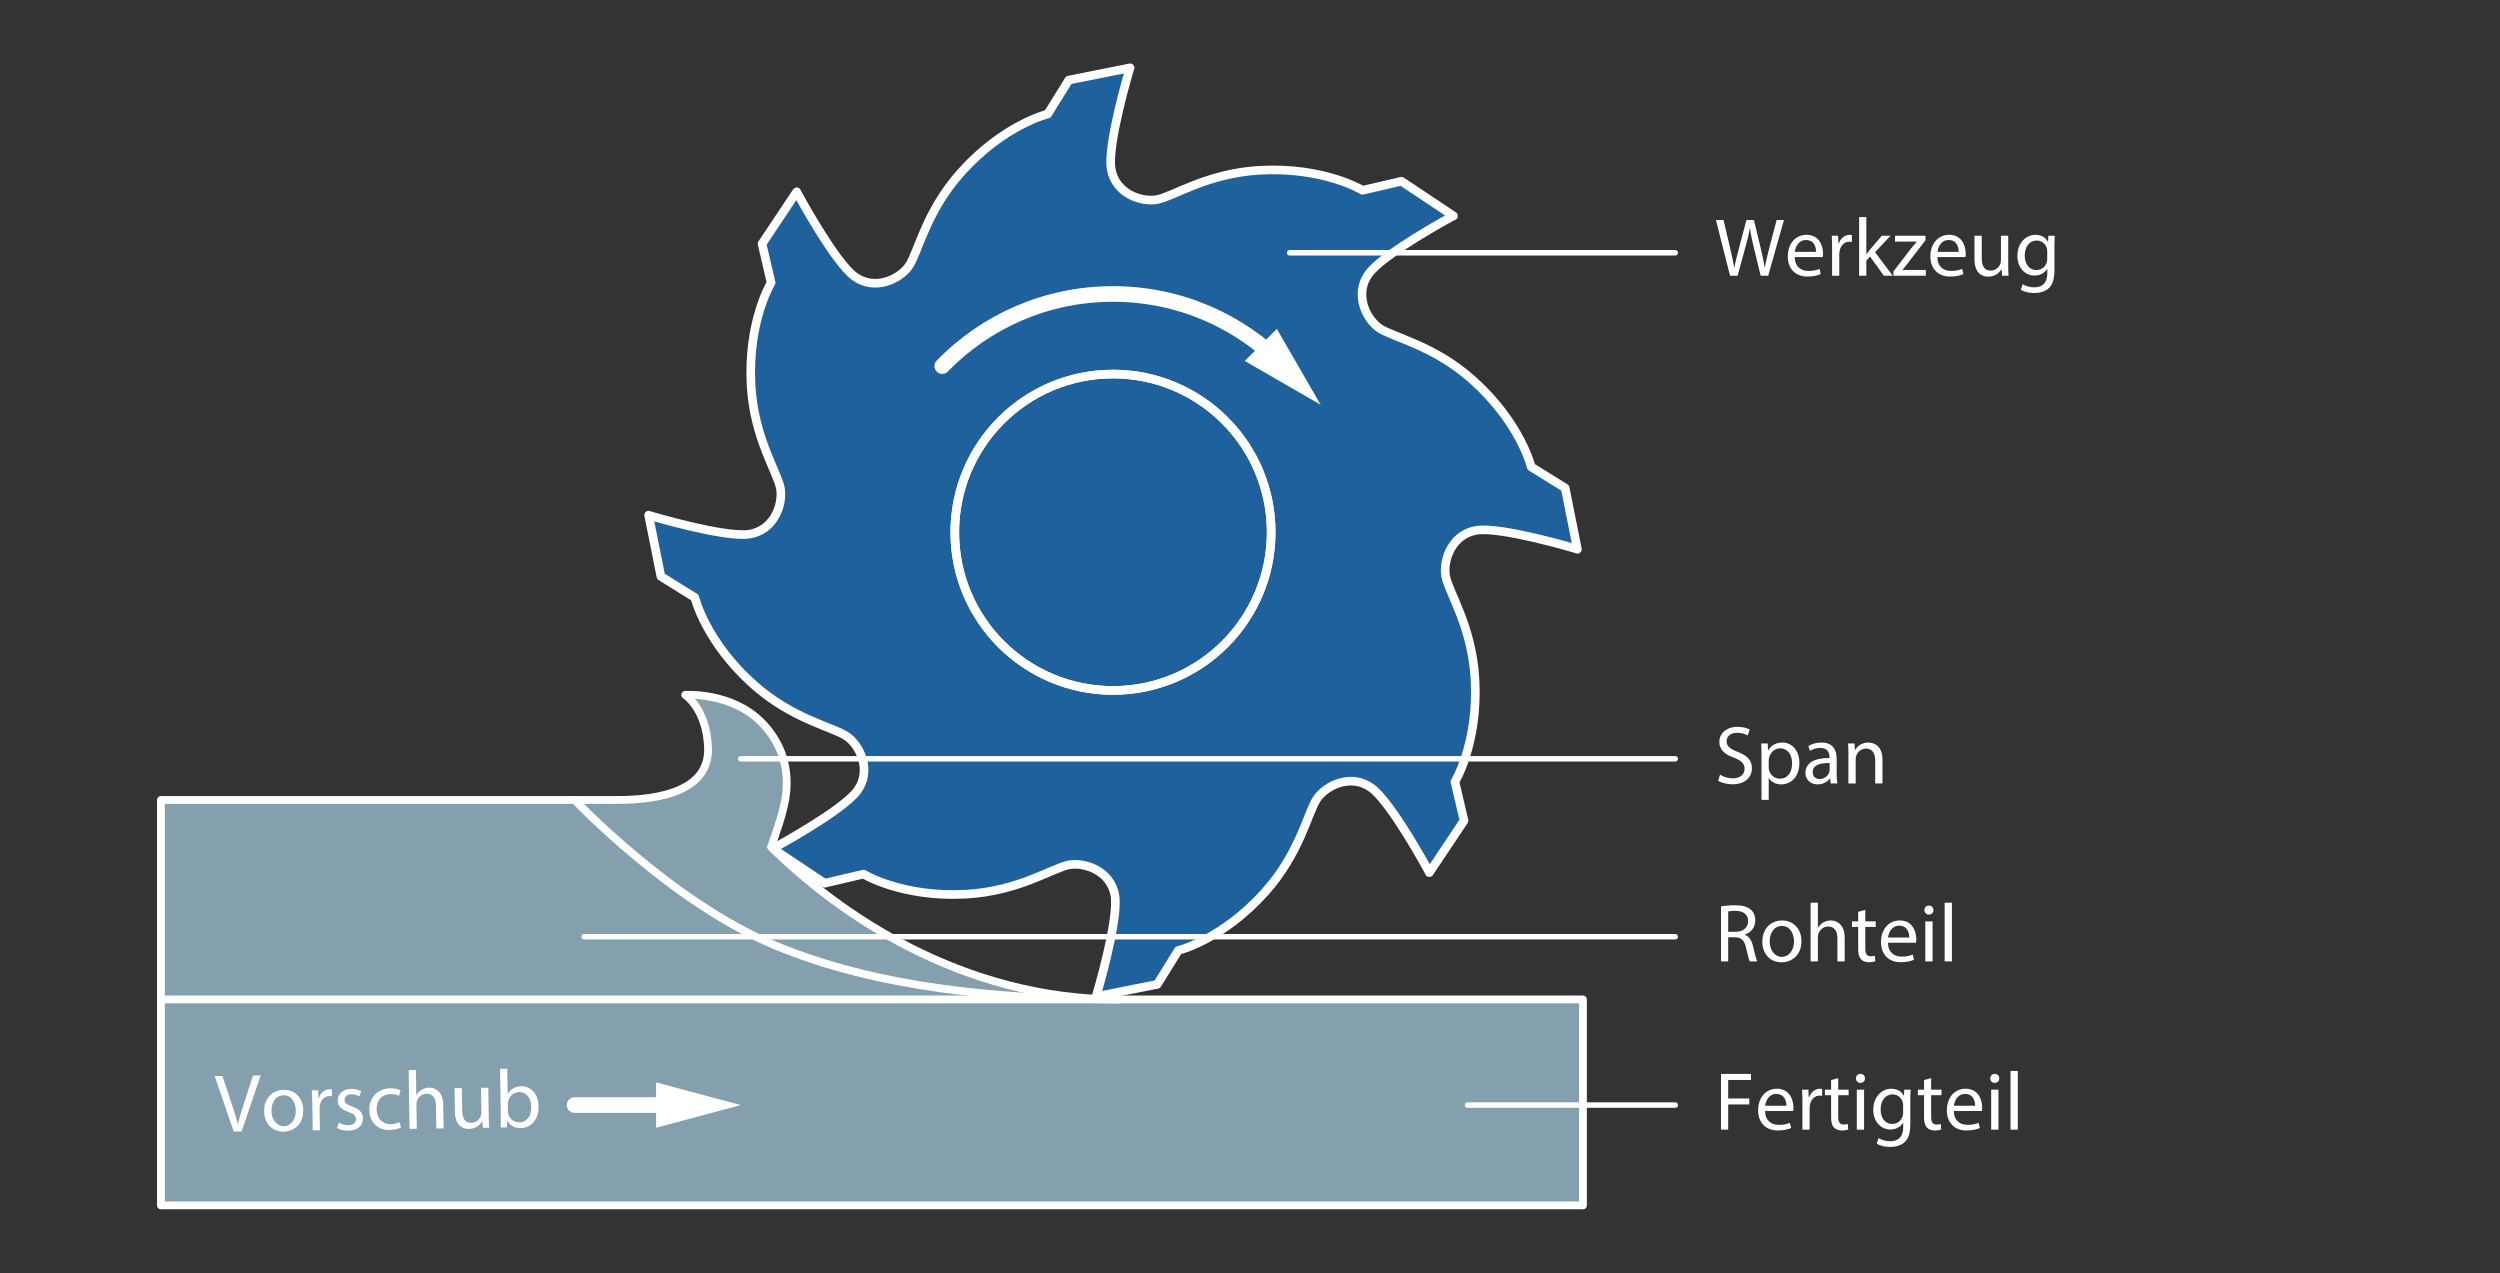<?xml version="1.0" encoding="UTF-8"?>
<svg xmlns="http://www.w3.org/2000/svg" viewBox="0 0 907.09 462.05">
  <rect x="0" y="0" width="907.09" height="462.05" fill="#333333" stroke="none"/>
  <defs>
    <style>
      .cls-1 {
        fill: #1f619c;
      }

      .cls-1, .cls-2, .cls-3, .cls-4, .cls-5, .cls-6, .cls-7 {
        stroke: #fff;
        stroke-linecap: round;
        stroke-linejoin: round;
      }

      .cls-1, .cls-6 {
        stroke-width: 3.13px;
      }

      .cls-2 {
        stroke-width: 2px;
      }

      .cls-2, .cls-3, .cls-4, .cls-5, .cls-6 {
        fill: none;
      }

      .cls-8 {
        fill: #fff;
      }

      .cls-3 {
        stroke-width: 5.67px;
      }

      .cls-4, .cls-7 {
        stroke-width: 2.83px;
      }

      .cls-5 {
        stroke-width: 4.71px;
      }

      .cls-7 {
        fill: #84a0ae;
      }
    </style>
  </defs>
  <g id="Grafik">
    <g>
      <path class="cls-1" d="M280.32,307.87l18.88,12.59,14.11-3.3s13.96,8.55,37.18,7.28c19.23-1.06,31.61-9.62,37.45-10.65,5.84-1.03,15.23,2.34,16.61,11.27s-6.64,35.8-6.64,35.8l-.26.74,22.25-4.45,7.64-12.31s15.92-3.82,31.44-21.14c12.85-14.34,15.55-29.16,18.95-34.02,3.4-4.86,12.43-9.12,19.72-3.77,7.29,5.35,20.62,30.01,20.62,30.01l.34.71,12.59-18.88-3.3-14.11s8.55-13.96,7.28-37.18c-1.06-19.23-9.62-31.61-10.65-37.45-1.03-5.84,2.34-15.23,11.27-16.61s35.8,6.64,35.8,6.64l.74.26-4.45-22.25-12.31-7.64s-3.82-15.92-21.14-31.44c-14.34-12.85-29.16-15.55-34.02-18.95-4.86-3.4-9.12-12.43-3.77-19.72,5.35-7.29,30.01-20.62,30.01-20.62l.71-.34-18.88-12.59-14.11,3.3s-13.96-8.55-37.18-7.28c-19.23,1.06-31.61,9.62-37.45,10.65s-15.23-2.34-16.61-11.27,6.64-35.8,6.64-35.8l.26-.74-22.25,4.45-7.64,12.31s-15.92,3.82-31.44,21.14c-12.85,14.34-15.55,29.16-18.95,34.02s-12.43,9.12-19.72,3.77c-7.29-5.35-20.62-30.01-20.62-30.01l-.34-.71-12.59,18.88,3.3,14.11s-8.55,13.96-7.28,37.18c1.06,19.23,9.62,31.61,10.65,37.45,1.03,5.84-2.34,15.23-11.27,16.61-8.93,1.37-35.8-6.64-35.8-6.64l-.74-.26,4.45,22.25,12.31,7.64s3.82,15.92,21.14,31.44c14.34,12.85,29.16,15.55,34.02,18.95s9.12,12.43,3.77,19.72-30.01,20.62-30.01,20.62l-.71.34Z"/>
      <circle class="cls-1" cx="403.83" cy="193.12" r="57.4"/>
      <circle class="cls-6" cx="403.83" cy="193.12" r="57.4"/>
    </g>
    <path class="cls-7" d="M279.83,307.29h0c2.55-7.71,3.3-9.24,4.63-14.96,3.14-13.5-1.6-23.58-8.1-30.18-11-11.17-27.74-10.02-27.74-10.02,0,0,7.79,5.07,8.29,19.19.54,15.45-17.26,18.94-32.98,18.94-11.95,0-165.54,0-165.54,0v147.1h515.96s0-74.73,0-74.73h-168.15c-57.62,0-102.37-31.48-126.44-55.33"/>
    <polygon class="cls-8" points="451.64 130.97 479.19 146.88 463.28 119.33 451.64 130.97"/>
    <line class="cls-4" x1="406.2" y1="362.62" x2="58.39" y2="362.62"/>
    <path class="cls-4" d="M208.49,290.25s35.03,36.99,72.37,52.63c37.34,15.64,82.04,19.74,125.33,19.74"/>
    <g>
      <path class="cls-5" d="M341.88,132.82c15.7-16.14,37.66-26.16,61.95-26.16s46.26,10.02,61.96,26.16"/>
      <path class="cls-3" d="M341.88,132.82c15.7-16.14,37.66-26.16,61.95-26.16s46.26,10.02,61.96,26.16"/>
    </g>
  </g>
  <g id="Beigelung">
    <line class="cls-2" x1="607.84" y1="400.96" x2="532.48" y2="400.96"/>
    <line class="cls-2" x1="268.78" y1="275.32" x2="607.84" y2="275.32"/>
    <line class="cls-2" x1="211.95" y1="339.88" x2="607.84" y2="339.88"/>
    <line class="cls-2" x1="467.92" y1="91.71" x2="607.84" y2="91.71"/>
  </g>
  <g id="Typo_DE_Pfade" data-name="Typo DE Pfade">
    <g>
      <path class="cls-8" d="M84.79,410.56l-6.9-20.12,2.82-.04,3.3,9.91c.91,2.72,1.7,5.17,2.27,7.53h.06c.53-2.35,1.34-4.91,2.2-7.56l3.27-10.04,2.79-.04-6.93,20.33-2.88.04Z"/>
      <path class="cls-8" d="M110.02,402.8c.08,5.37-3.6,7.77-7.11,7.82-3.93.06-7-2.78-7.07-7.37-.07-4.86,3.06-7.76,7.08-7.82,4.17-.06,7.03,2.92,7.1,7.36ZM98.51,403.12c.05,3.18,1.91,5.55,4.49,5.51,2.52-.04,4.37-2.44,4.33-5.71-.04-2.46-1.31-5.56-4.43-5.51s-4.43,2.95-4.39,5.71Z"/>
      <path class="cls-8" d="M113.31,400.14c-.03-1.71-.08-3.18-.19-4.53l2.31-.03.13,2.85h.12c.63-1.96,2.2-3.21,3.97-3.24.3,0,.51.02.75.08l.04,2.49c-.27-.06-.54-.08-.9-.08-1.86.03-3.16,1.46-3.49,3.44-.06.36-.11.78-.1,1.23l.12,7.74-2.61.04-.15-9.99Z"/>
      <path class="cls-8" d="M122.87,407.28c.79.5,2.18,1.02,3.5,1,1.92-.03,2.81-1,2.79-2.2-.02-1.26-.78-1.94-2.74-2.63-2.62-.89-3.88-2.31-3.9-4.05-.04-2.34,1.83-4.29,4.95-4.33,1.47-.02,2.77.38,3.58.85l-.63,1.93c-.58-.35-1.63-.82-2.98-.8-1.56.02-2.42.94-2.4,2.02.02,1.2.9,1.73,2.8,2.42,2.53.92,3.84,2.16,3.87,4.32.04,2.55-1.91,4.38-5.36,4.43-1.59.02-3.07-.34-4.09-.93l.63-2.02Z"/>
      <path class="cls-8" d="M145.49,409.1c-.68.37-2.21.87-4.16.9-4.38.07-7.27-2.86-7.34-7.3-.07-4.47,2.95-7.75,7.68-7.83,1.56-.02,2.95.35,3.67.7l-.57,2.05c-.64-.35-1.63-.67-3.07-.64-3.33.05-5.09,2.54-5.05,5.57.05,3.36,2.24,5.4,5.12,5.35,1.5-.02,2.48-.43,3.23-.77l.48,1.97Z"/>
      <path class="cls-8" d="M148.27,388.3l2.64-.04.14,9.06h.06c.41-.76,1.06-1.43,1.86-1.89.77-.46,1.7-.78,2.69-.79,1.95-.03,5.09,1.12,5.16,6.13l.13,8.64-2.64.04-.13-8.34c-.04-2.34-.93-4.31-3.42-4.27-1.71.03-3.04,1.25-3.5,2.69-.15.36-.17.75-.16,1.26l.13,8.76-2.64.04-.32-21.3Z"/>
      <path class="cls-8" d="M177.33,405.21c.02,1.5.07,2.82.18,3.96l-2.34.04-.19-2.37h-.06c-.67,1.18-2.18,2.74-4.76,2.77-2.28.03-5.03-1.18-5.1-6.28l-.13-8.49,2.64-.04.12,8.04c.04,2.76.91,4.61,3.31,4.57,1.77-.03,2.98-1.27,3.44-2.45.14-.39.23-.87.22-1.35l-.13-8.91,2.64-.04.16,10.56Z"/>
      <path class="cls-8" d="M181.65,409.1c.04-.99.08-2.46.06-3.75l-.26-17.55,2.61-.04.14,9.12h.06c.91-1.63,2.57-2.71,4.91-2.75,3.6-.05,6.19,2.91,6.23,7.32.08,5.19-3.15,7.82-6.39,7.87-2.1.03-3.79-.75-4.9-2.66h-.09s-.08,2.4-.08,2.4l-2.28.03ZM184.29,403.24c0,.33.07.66.13.96.54,1.82,2.09,3.06,4.01,3.03,2.76-.04,4.38-2.32,4.33-5.65-.04-2.91-1.58-5.38-4.4-5.33-1.8.03-3.46,1.28-3.97,3.3-.06.3-.14.66-.13,1.08l.04,2.61Z"/>
    </g>
    <g>
      <path class="cls-8" d="M624.44,389.66h10.89v2.19h-8.28v6.72h7.65v2.16h-7.65v9.15h-2.61v-20.22Z"/>
      <path class="cls-8" d="M640.43,403.1c.06,3.57,2.34,5.04,4.98,5.04,1.89,0,3.03-.33,4.02-.75l.45,1.89c-.93.42-2.52.9-4.83.9-4.47,0-7.14-2.94-7.14-7.32s2.58-7.83,6.81-7.83c4.74,0,6,4.17,6,6.84,0,.54-.06.96-.09,1.23h-10.2ZM648.17,401.21c.03-1.68-.69-4.29-3.66-4.29-2.67,0-3.84,2.46-4.05,4.29h7.71Z"/>
      <path class="cls-8" d="M653.98,399.89c0-1.71-.03-3.18-.12-4.53h2.31l.09,2.85h.12c.66-1.95,2.25-3.18,4.02-3.18.3,0,.51.03.75.09v2.49c-.27-.06-.54-.09-.9-.09-1.86,0-3.18,1.41-3.54,3.39-.06.36-.12.78-.12,1.23v7.74h-2.61v-9.99Z"/>
      <path class="cls-8" d="M666.97,391.19v4.17h3.78v2.01h-3.78v7.83c0,1.8.51,2.82,1.98,2.82.69,0,1.2-.09,1.53-.18l.12,1.98c-.51.21-1.32.36-2.34.36-1.23,0-2.22-.39-2.85-1.11-.75-.78-1.02-2.07-1.02-3.78v-7.92h-2.25v-2.01h2.25v-3.48l2.58-.69Z"/>
      <path class="cls-8" d="M676.67,391.28c.03.9-.63,1.62-1.68,1.62-.93,0-1.59-.72-1.59-1.62s.69-1.65,1.65-1.65,1.62.72,1.62,1.65ZM673.72,409.88v-14.52h2.64v14.52h-2.64Z"/>
      <path class="cls-8" d="M693.25,395.36c-.06,1.05-.12,2.22-.12,3.99v8.43c0,3.33-.66,5.37-2.07,6.63-1.41,1.32-3.45,1.74-5.28,1.74s-3.66-.42-4.83-1.2l.66-2.01c.96.6,2.46,1.14,4.26,1.14,2.7,0,4.68-1.41,4.68-5.07v-1.62h-.06c-.81,1.35-2.37,2.43-4.62,2.43-3.6,0-6.18-3.06-6.18-7.08,0-4.92,3.21-7.71,6.54-7.71,2.52,0,3.9,1.32,4.53,2.52h.06l.12-2.19h2.31ZM690.52,401.08c0-.45-.03-.84-.15-1.2-.48-1.53-1.77-2.79-3.69-2.79-2.52,0-4.32,2.13-4.32,5.49,0,2.85,1.44,5.22,4.29,5.22,1.62,0,3.09-1.02,3.66-2.7.15-.45.21-.96.21-1.41v-2.61Z"/>
      <path class="cls-8" d="M700.69,391.19v4.17h3.78v2.01h-3.78v7.83c0,1.8.51,2.82,1.98,2.82.69,0,1.2-.09,1.53-.18l.12,1.98c-.51.21-1.32.36-2.34.36-1.23,0-2.22-.39-2.85-1.11-.75-.78-1.02-2.07-1.02-3.78v-7.92h-2.25v-2.01h2.25v-3.48l2.58-.69Z"/>
      <path class="cls-8" d="M708.91,403.1c.06,3.57,2.34,5.04,4.98,5.04,1.89,0,3.03-.33,4.02-.75l.45,1.89c-.93.42-2.52.9-4.83.9-4.47,0-7.14-2.94-7.14-7.32s2.58-7.83,6.81-7.83c4.74,0,6,4.17,6,6.84,0,.54-.06.96-.09,1.23h-10.2ZM716.65,401.21c.03-1.68-.69-4.29-3.66-4.29-2.67,0-3.84,2.46-4.05,4.29h7.71Z"/>
      <path class="cls-8" d="M725.41,391.28c.03.9-.63,1.62-1.68,1.62-.93,0-1.59-.72-1.59-1.62s.69-1.65,1.65-1.65,1.62.72,1.62,1.65ZM722.47,409.88v-14.52h2.64v14.52h-2.64Z"/>
      <path class="cls-8" d="M729.49,388.58h2.64v21.3h-2.64v-21.3Z"/>
    </g>
    <g>
      <path class="cls-8" d="M624.08,281.09c1.17.72,2.88,1.32,4.68,1.32,2.67,0,4.23-1.41,4.23-3.45,0-1.89-1.08-2.97-3.81-4.02-3.3-1.17-5.34-2.88-5.34-5.73,0-3.15,2.61-5.49,6.54-5.49,2.07,0,3.57.48,4.47.99l-.72,2.13c-.66-.36-2.01-.96-3.84-.96-2.76,0-3.81,1.65-3.81,3.03,0,1.89,1.23,2.82,4.02,3.9,3.42,1.32,5.16,2.97,5.16,5.94,0,3.12-2.31,5.82-7.08,5.82-1.95,0-4.08-.57-5.16-1.29l.66-2.19Z"/>
      <path class="cls-8" d="M639.14,274.49c0-1.86-.06-3.36-.12-4.74h2.37l.12,2.49h.06c1.08-1.77,2.79-2.82,5.16-2.82,3.51,0,6.15,2.97,6.15,7.38,0,5.22-3.18,7.8-6.6,7.8-1.92,0-3.6-.84-4.47-2.28h-.06v7.89h-2.61v-15.72ZM641.75,278.36c0,.39.06.75.12,1.08.48,1.83,2.07,3.09,3.96,3.09,2.79,0,4.41-2.28,4.41-5.61,0-2.91-1.53-5.4-4.32-5.4-1.8,0-3.48,1.29-3.99,3.27-.09.33-.18.72-.18,1.08v2.49Z"/>
      <path class="cls-8" d="M664.25,284.27l-.21-1.83h-.09c-.81,1.14-2.37,2.16-4.44,2.16-2.94,0-4.44-2.07-4.44-4.17,0-3.51,3.12-5.43,8.73-5.4v-.3c0-1.2-.33-3.36-3.3-3.36-1.35,0-2.76.42-3.78,1.08l-.6-1.74c1.2-.78,2.94-1.29,4.77-1.29,4.44,0,5.52,3.03,5.52,5.94v5.43c0,1.26.06,2.49.24,3.48h-2.4ZM663.86,276.86c-2.88-.06-6.15.45-6.15,3.27,0,1.71,1.14,2.52,2.49,2.52,1.89,0,3.09-1.2,3.51-2.43.09-.27.15-.57.15-.84v-2.52Z"/>
      <path class="cls-8" d="M670.67,273.68c0-1.5-.03-2.73-.12-3.93h2.34l.15,2.4h.06c.72-1.38,2.4-2.73,4.8-2.73,2.01,0,5.13,1.2,5.13,6.18v8.67h-2.64v-8.37c0-2.34-.87-4.29-3.36-4.29-1.74,0-3.09,1.23-3.54,2.7-.12.33-.18.78-.18,1.23v8.73h-2.64v-10.59Z"/>
    </g>
    <g>
      <path class="cls-8" d="M627.73,100.05l-5.13-20.22h2.76l2.4,10.23c.6,2.52,1.14,5.04,1.5,6.99h.06c.33-2.01.96-4.41,1.65-7.02l2.7-10.2h2.73l2.46,10.26c.57,2.4,1.11,4.8,1.41,6.93h.06c.42-2.22.99-4.47,1.62-6.99l2.67-10.2h2.67l-5.73,20.22h-2.73l-2.55-10.53c-.63-2.58-1.05-4.56-1.32-6.6h-.06c-.36,2.01-.81,3.99-1.56,6.6l-2.88,10.53h-2.73Z"/>
      <path class="cls-8" d="M651.19,93.27c.06,3.57,2.34,5.04,4.98,5.04,1.89,0,3.03-.33,4.02-.75l.45,1.89c-.93.42-2.52.9-4.83.9-4.47,0-7.14-2.94-7.14-7.32s2.58-7.83,6.81-7.83c4.74,0,6,4.17,6,6.84,0,.54-.06.96-.09,1.23h-10.2ZM658.93,91.38c.03-1.68-.69-4.29-3.66-4.29-2.67,0-3.84,2.46-4.05,4.29h7.71Z"/>
      <path class="cls-8" d="M664.75,90.06c0-1.71-.03-3.18-.12-4.53h2.31l.09,2.85h.12c.66-1.95,2.25-3.18,4.02-3.18.3,0,.51.03.75.09v2.49c-.27-.06-.54-.09-.9-.09-1.86,0-3.18,1.41-3.54,3.39-.06.36-.12.78-.12,1.23v7.74h-2.61v-9.99Z"/>
      <path class="cls-8" d="M677.17,92.19h.06c.36-.51.87-1.14,1.29-1.65l4.26-5.01h3.18l-5.61,5.97,6.39,8.55h-3.21l-5.01-6.96-1.35,1.5v5.46h-2.61v-21.3h2.61v13.44Z"/>
      <path class="cls-8" d="M686.98,98.52l6.57-8.55c.63-.78,1.23-1.47,1.89-2.25v-.06h-7.86v-2.13h11.07l-.03,1.65-6.48,8.43c-.6.81-1.2,1.53-1.86,2.28v.06h8.49v2.1h-11.79v-1.53Z"/>
      <path class="cls-8" d="M702.94,93.27c.06,3.57,2.34,5.04,4.98,5.04,1.89,0,3.03-.33,4.02-.75l.45,1.89c-.93.42-2.52.9-4.83.9-4.47,0-7.14-2.94-7.14-7.32s2.58-7.83,6.81-7.83c4.74,0,6,4.17,6,6.84,0,.54-.06.96-.09,1.23h-10.2ZM710.68,91.38c.03-1.68-.69-4.29-3.66-4.29-2.67,0-3.84,2.46-4.05,4.29h7.71Z"/>
      <path class="cls-8" d="M728.65,96.09c0,1.5.03,2.82.12,3.96h-2.34l-.15-2.37h-.06c-.69,1.17-2.22,2.7-4.8,2.7-2.28,0-5.01-1.26-5.01-6.36v-8.49h2.64v8.04c0,2.76.84,4.62,3.24,4.62,1.77,0,3-1.23,3.48-2.4.15-.39.24-.87.24-1.35v-8.91h2.64v10.56Z"/>
      <path class="cls-8" d="M745.54,85.53c-.06,1.05-.12,2.22-.12,3.99v8.43c0,3.33-.66,5.37-2.07,6.63-1.41,1.32-3.45,1.74-5.28,1.74s-3.66-.42-4.83-1.2l.66-2.01c.96.6,2.46,1.14,4.26,1.14,2.7,0,4.68-1.41,4.68-5.07v-1.62h-.06c-.81,1.35-2.37,2.43-4.62,2.43-3.6,0-6.18-3.06-6.18-7.08,0-4.92,3.21-7.71,6.54-7.71,2.52,0,3.9,1.32,4.53,2.52h.06l.12-2.19h2.31ZM742.81,91.26c0-.45-.03-.84-.15-1.2-.48-1.53-1.77-2.79-3.69-2.79-2.52,0-4.32,2.13-4.32,5.49,0,2.85,1.44,5.22,4.29,5.22,1.62,0,3.09-1.02,3.66-2.7.15-.45.21-.96.21-1.41v-2.61Z"/>
    </g>
    <g>
      <line class="cls-3" x1="243.67" y1="400.96" x2="208.49" y2="400.96"/>
      <polygon class="cls-8" points="238.05 392.73 268.78 400.96 238.05 409.2 238.05 392.73"/>
    </g>
    <g>
      <path class="cls-8" d="M624.44,328.88c1.32-.27,3.21-.42,5.01-.42,2.79,0,4.59.51,5.85,1.65,1.02.9,1.59,2.28,1.59,3.84,0,2.67-1.68,4.44-3.81,5.16v.09c1.56.54,2.49,1.98,2.97,4.08.66,2.82,1.14,4.77,1.56,5.55h-2.7c-.33-.57-.78-2.31-1.35-4.83-.6-2.79-1.68-3.84-4.05-3.93h-2.46v8.76h-2.61v-19.95ZM627.05,338.09h2.67c2.79,0,4.56-1.53,4.56-3.84,0-2.61-1.89-3.75-4.65-3.78-1.26,0-2.16.12-2.58.24v7.38Z"/>
      <path class="cls-8" d="M653.63,341.45c0,5.37-3.72,7.71-7.23,7.71-3.93,0-6.96-2.88-6.96-7.47,0-4.86,3.18-7.71,7.2-7.71s6.99,3.03,6.99,7.47ZM642.11,341.6c0,3.18,1.83,5.58,4.41,5.58s4.41-2.37,4.41-5.64c0-2.46-1.23-5.58-4.35-5.58s-4.47,2.88-4.47,5.64Z"/>
      <path class="cls-8" d="M656.96,327.53h2.64v9.06h.06c.42-.75,1.08-1.41,1.89-1.86.78-.45,1.71-.75,2.7-.75,1.95,0,5.07,1.2,5.07,6.21v8.64h-2.64v-8.34c0-2.34-.87-4.32-3.36-4.32-1.71,0-3.06,1.2-3.54,2.64-.15.36-.18.75-.18,1.26v8.76h-2.64v-21.3Z"/>
      <path class="cls-8" d="M676.79,330.14v4.17h3.78v2.01h-3.78v7.83c0,1.8.51,2.82,1.98,2.82.69,0,1.2-.09,1.53-.18l.12,1.98c-.51.21-1.32.36-2.34.36-1.23,0-2.22-.39-2.85-1.11-.75-.78-1.02-2.07-1.02-3.78v-7.92h-2.25v-2.01h2.25v-3.48l2.58-.69Z"/>
      <path class="cls-8" d="M685.01,342.05c.06,3.57,2.34,5.04,4.98,5.04,1.89,0,3.03-.33,4.02-.75l.45,1.89c-.93.42-2.52.9-4.83.9-4.47,0-7.14-2.94-7.14-7.32s2.58-7.83,6.81-7.83c4.74,0,6,4.17,6,6.84,0,.54-.06.96-.09,1.23h-10.2ZM692.75,340.16c.03-1.68-.69-4.29-3.66-4.29-2.67,0-3.84,2.46-4.05,4.29h7.71Z"/>
      <path class="cls-8" d="M701.51,330.23c.03.9-.63,1.62-1.68,1.62-.93,0-1.59-.72-1.59-1.62s.69-1.65,1.65-1.65,1.62.72,1.62,1.65ZM698.57,348.83v-14.52h2.64v14.52h-2.64Z"/>
      <path class="cls-8" d="M705.59,327.53h2.64v21.3h-2.64v-21.3Z"/>
    </g>
  </g>
</svg>